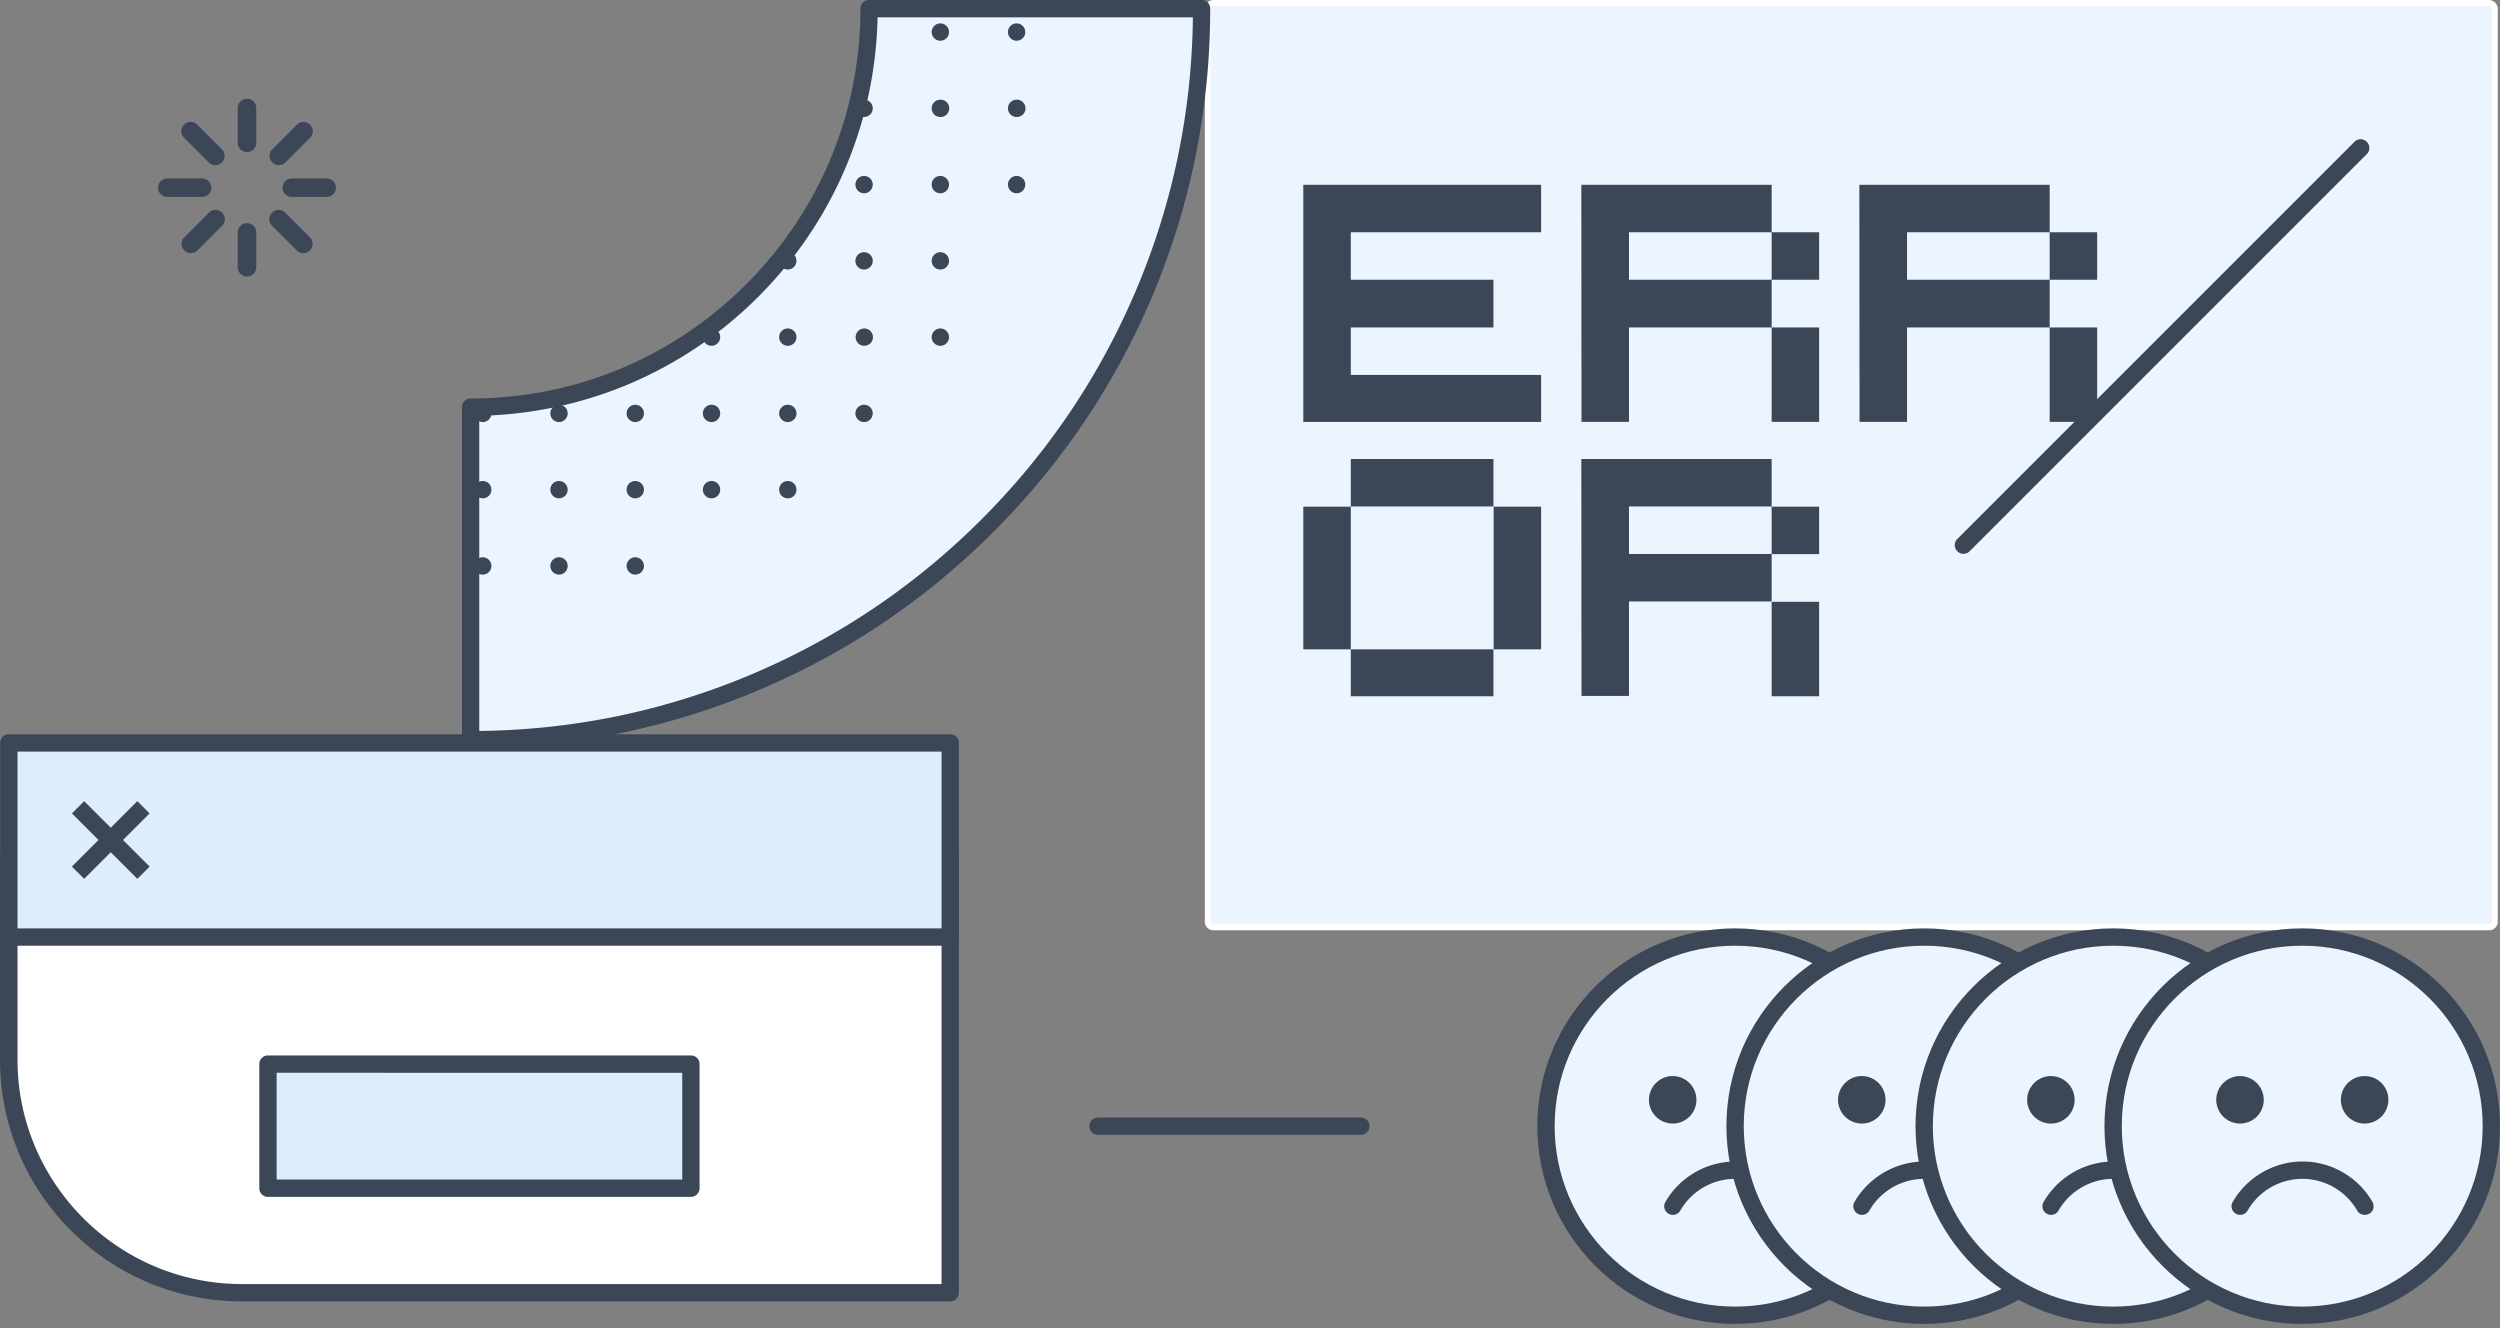 <svg width="431" height="229" fill="none" xmlns="http://www.w3.org/2000/svg"><rect width="100%" height="100%" fill="#808080" stroke="none"/><path d="M209.21.5h219.878c.548 0 .999.453 1.024 1.004v157.383a.98.98 0 0 1-.994.994H209.21a.979.979 0 0 1-.994-.994V1.494A.98.98 0 0 1 209.21.5z" fill="#ECF5FF" stroke="#fff"/><path d="M224.689 31.855h40.999v8.188h-32.811v8.188h24.593v8.218h-24.593v8.188h32.811v8.098h-40.999v-40.88zM272.621 31.855h32.811v8.188h-24.593v8.188h24.593v8.218h-24.593v16.286h-8.188l-.03-40.88zm32.811 8.188h8.188v8.188h-8.188v-8.188zm0 16.406h8.188v16.286h-8.188V56.449zM320.553 31.855h32.811v8.188h-24.593v8.188h24.593v8.218h-24.593v16.286h-8.188l-.03-40.88zm32.811 8.188h8.188v8.188h-8.188v-8.188zm0 16.406h8.188v16.286h-8.188V56.449zM224.689 87.347h8.188v24.594h-8.188V87.347zm8.188-8.217h24.593v8.188h-24.593V79.13zm0 32.811h24.593v8.098h-24.593v-8.098zM257.5 87.347h8.188v24.594H257.5V87.347zM272.621 79.13h32.811v8.188h-24.593v8.188h24.593v8.187h-24.593v16.287h-8.188l-.03-40.85zm32.811 8.218h8.188v8.187h-8.188v-8.188zm0 16.405h8.188v16.286h-8.188v-16.286z" fill="#3B4757"/><path d="M299.128 226.751c18.005 0 32.602-14.597 32.602-32.602 0-18.006-14.597-32.602-32.602-32.602-18.006 0-32.603 14.596-32.603 32.602 0 18.005 14.597 32.602 32.603 32.602z" fill="#ECF5FF"/><path d="M299.128 228.245c-18.797 0-34.097-15.3-34.097-34.096 0-18.796 15.3-34.096 34.097-34.096 18.796 0 34.096 15.3 34.096 34.096 0 18.796-15.3 34.096-34.096 34.096zm0-65.204c-17.153 0-31.108 13.955-31.108 31.108s13.955 31.108 31.108 31.108c17.152 0 31.108-13.955 31.108-31.108s-13.956-31.108-31.108-31.108z" fill="#3B4757"/><path d="M309.855 192.206a2.6 2.6 0 1 0 0-5.2 2.6 2.6 0 0 0 0 5.2z" fill="#3B4757"/><path d="M309.855 193.7a4.1 4.1 0 0 1-4.094-4.093c0-2.242 1.853-4.094 4.094-4.094a4.1 4.1 0 0 1 4.094 4.094 4.08 4.08 0 0 1-4.094 4.093zm0-5.229c-.597 0-1.105.508-1.105 1.106 0 .597.508 1.105 1.105 1.105.598 0 1.106-.508 1.106-1.105 0-.598-.508-1.106-1.106-1.106zM288.37 192.206a2.6 2.6 0 1 0 0-5.2 2.6 2.6 0 0 0 0 5.2z" fill="#3B4757"/><path d="M288.369 193.7a4.1 4.1 0 0 1-4.094-4.093c0-2.242 1.853-4.094 4.094-4.094a4.1 4.1 0 0 1 4.094 4.094 4.08 4.08 0 0 1-4.094 4.093zm0-5.229c-.598 0-1.106.508-1.106 1.106 0 .597.508 1.105 1.106 1.105.598 0 1.106-.508 1.106-1.105 0-.598-.479-1.106-1.106-1.106zM309.855 209.449a1.48 1.48 0 0 1-1.285-.747 10.919 10.919 0 0 0-9.443-5.469 10.919 10.919 0 0 0-9.443 5.469 1.475 1.475 0 0 1-2.032.538 1.475 1.475 0 0 1-.538-2.032c2.48-4.274 7.082-6.963 12.043-6.963 4.96 0 9.562 2.659 12.043 6.963.418.717.179 1.643-.538 2.032a1.804 1.804 0 0 1-.807.209z" fill="#3B4757"/><path d="M331.73 226.751c18.005 0 32.602-14.597 32.602-32.602 0-18.006-14.597-32.602-32.602-32.602-18.006 0-32.603 14.596-32.603 32.602 0 18.005 14.597 32.602 32.603 32.602z" fill="#ECF5FF"/><path d="M331.73 228.245c-18.797 0-34.097-15.3-34.097-34.096 0-18.796 15.3-34.096 34.097-34.096 18.796 0 34.096 15.3 34.096 34.096 0 18.796-15.3 34.096-34.096 34.096zm0-65.204c-17.153 0-31.108 13.955-31.108 31.108s13.955 31.108 31.108 31.108c17.152 0 31.108-13.955 31.108-31.108s-13.956-31.108-31.108-31.108z" fill="#3B4757"/><path d="M342.457 192.206a2.6 2.6 0 1 0 0-5.2 2.6 2.6 0 0 0 0 5.2z" fill="#3B4757"/><path d="M342.457 193.7a4.1 4.1 0 0 1-4.094-4.093c0-2.242 1.853-4.094 4.094-4.094a4.1 4.1 0 0 1 4.094 4.094 4.1 4.1 0 0 1-4.094 4.093zm0-5.229c-.598 0-1.106.508-1.106 1.106 0 .597.508 1.105 1.106 1.105.597 0 1.105-.508 1.105-1.105 0-.598-.508-1.106-1.105-1.106zM320.971 192.206a2.6 2.6 0 1 0 0-5.2 2.6 2.6 0 0 0 0 5.2z" fill="#3B4757"/><path d="M320.971 193.7a4.1 4.1 0 0 1-4.094-4.093c0-2.242 1.853-4.094 4.094-4.094a4.1 4.1 0 0 1 4.094 4.094 4.08 4.08 0 0 1-4.094 4.093zm0-5.229c-.597 0-1.105.508-1.105 1.106 0 .597.508 1.105 1.105 1.105.598 0 1.106-.508 1.106-1.105 0-.598-.478-1.106-1.106-1.106zM342.457 209.449a1.48 1.48 0 0 1-1.285-.747 10.919 10.919 0 0 0-9.443-5.469 10.919 10.919 0 0 0-9.443 5.469 1.475 1.475 0 0 1-2.032.538 1.475 1.475 0 0 1-.538-2.032c2.48-4.274 7.082-6.963 12.043-6.963 4.96 0 9.562 2.659 12.043 6.963.418.717.179 1.643-.538 2.032a1.804 1.804 0 0 1-.807.209z" fill="#3B4757"/><path d="M364.332 226.751c18.006 0 32.602-14.597 32.602-32.602 0-18.006-14.596-32.602-32.602-32.602-18.006 0-32.602 14.596-32.602 32.602 0 18.005 14.596 32.602 32.602 32.602z" fill="#ECF5FF"/><path d="M364.332 228.245c-18.797 0-34.097-15.3-34.097-34.096 0-18.796 15.27-34.096 34.097-34.096 18.826 0 34.066 15.3 34.066 34.096 0 18.796-15.27 34.096-34.066 34.096zm0-65.204c-17.153 0-31.108 13.955-31.108 31.108s13.955 31.108 31.108 31.108c17.152 0 31.078-13.955 31.078-31.108s-13.926-31.108-31.078-31.108z" fill="#3B4757"/><path d="M375.059 192.206a2.6 2.6 0 1 0 0-5.2 2.6 2.6 0 0 0 0 5.2z" fill="#3B4757"/><path d="M375.059 193.7a4.1 4.1 0 0 1-4.094-4.093c0-2.242 1.853-4.094 4.094-4.094a4.1 4.1 0 0 1 4.094 4.094 4.1 4.1 0 0 1-4.094 4.093zm0-5.229c-.598 0-1.106.508-1.106 1.106 0 .597.508 1.105 1.106 1.105.597 0 1.105-.508 1.105-1.105 0-.598-.508-1.106-1.105-1.106zM353.574 192.206a2.6 2.6 0 1 0 0-5.2 2.6 2.6 0 0 0 0 5.2z" fill="#3B4757"/><path d="M353.573 193.7a4.1 4.1 0 0 1-4.094-4.093c0-2.242 1.853-4.094 4.094-4.094a4.1 4.1 0 0 1 4.094 4.094 4.08 4.08 0 0 1-4.094 4.093zm0-5.229c-.597 0-1.105.508-1.105 1.106 0 .597.508 1.105 1.105 1.105.598 0 1.106-.508 1.106-1.105 0-.598-.478-1.106-1.106-1.106zM375.059 209.449a1.478 1.478 0 0 1-1.284-.747 10.921 10.921 0 0 0-9.443-5.469 10.919 10.919 0 0 0-9.443 5.469 1.475 1.475 0 0 1-2.032.538 1.473 1.473 0 0 1-.538-2.032c2.48-4.274 7.082-6.963 12.042-6.963 4.961 0 9.563 2.659 12.043 6.963.419.717.179 1.643-.538 2.032a1.801 1.801 0 0 1-.807.209z" fill="#3B4757"/><path d="M396.904 226.751c18.006 0 32.602-14.597 32.602-32.602 0-18.006-14.596-32.602-32.602-32.602-18.006 0-32.602 14.596-32.602 32.602 0 18.005 14.596 32.602 32.602 32.602z" fill="#ECF5FF"/><path d="M396.904 228.245c-18.796 0-34.096-15.3-34.096-34.096 0-18.796 15.3-34.096 34.096-34.096 18.796 0 34.096 15.3 34.096 34.096 0 18.796-15.27 34.096-34.096 34.096zm0-65.204c-17.153 0-31.108 13.955-31.108 31.108s13.955 31.108 31.108 31.108 31.108-13.955 31.108-31.108-13.955-31.108-31.108-31.108z" fill="#3B4757"/><path d="M407.661 192.206a2.6 2.6 0 1 0 0-5.2 2.6 2.6 0 0 0 0 5.2z" fill="#3B4757"/><path d="M407.662 193.7a4.1 4.1 0 0 1-4.094-4.093 4.1 4.1 0 0 1 4.094-4.094 4.08 4.08 0 0 1 4.094 4.094 4.099 4.099 0 0 1-4.094 4.093zm0-5.229c-.597 0-1.105.508-1.105 1.106 0 .597.508 1.105 1.105 1.105.598 0 1.106-.508 1.106-1.105 0-.598-.508-1.106-1.106-1.106zM386.176 192.206a2.6 2.6 0 1 0 0-5.2 2.6 2.6 0 0 0 0 5.2z" fill="#3B4757"/><path d="M386.176 193.7a4.1 4.1 0 0 1-4.094-4.093c0-2.242 1.853-4.094 4.094-4.094a4.1 4.1 0 0 1 4.094 4.094 4.08 4.08 0 0 1-4.094 4.093zm0-5.229c-.598 0-1.106.508-1.106 1.106 0 .597.508 1.105 1.106 1.105.598 0 1.106-.508 1.106-1.105 0-.598-.478-1.106-1.106-1.106zM407.661 209.449a1.48 1.48 0 0 1-1.285-.747 10.919 10.919 0 0 0-9.443-5.469 10.92 10.92 0 0 0-9.443 5.469 1.475 1.475 0 0 1-2.032.538 1.475 1.475 0 0 1-.538-2.032c2.48-4.274 7.082-6.963 12.043-6.963 4.961 0 9.563 2.659 12.043 6.963.418.717.179 1.643-.538 2.032a1.804 1.804 0 0 1-.807.209zM338.494 95.48c-.388 0-.777-.15-1.046-.449a1.48 1.48 0 0 1 0-2.121l68.462-68.462a1.479 1.479 0 0 1 2.121 0 1.479 1.479 0 0 1 0 2.122L339.57 95.03a1.517 1.517 0 0 1-1.076.449zM234.58 195.643h-45.272a1.48 1.48 0 0 1-1.495-1.494 1.48 1.48 0 0 1 1.495-1.494h45.302c.837 0 1.494.657 1.494 1.494s-.687 1.494-1.524 1.494z" fill="#3B4757"/><path d="M163.817 147.472H1.523v35.202c0 22.203 17.99 40.192 40.193 40.192h122.101v-75.394z" fill="#fff"/><path d="M163.818 224.36H41.687C18.707 224.36 0 205.654 0 182.674v-35.202a1.48 1.48 0 0 1 1.494-1.494h162.324a1.48 1.48 0 0 1 1.494 1.494v75.394c0 .807-.658 1.494-1.494 1.494zm-160.8-75.394v33.708c0 21.336 17.362 38.698 38.698 38.698h120.608v-72.406H3.018z" fill="#3B4757"/><path d="M163.817 128.078H1.523v33.468h162.294v-33.468z" fill="#DCEEFC"/><path d="M163.818 163.041H1.524a1.48 1.48 0 0 1-1.494-1.494v-33.469a1.48 1.48 0 0 1 1.494-1.494h162.294c.837 0 1.494.657 1.494 1.494v33.469c0 .806-.657 1.494-1.494 1.494zm-160.8-2.989h159.306v-30.48H3.019v30.48z" fill="#3B4757"/><path d="M119.113 183.451H46.199v21.396h72.914v-21.396z" fill="#DCEEFC"/><path d="M119.113 206.341H46.199a1.48 1.48 0 0 1-1.494-1.494v-21.396a1.48 1.48 0 0 1 1.494-1.494h72.914c.837 0 1.494.657 1.494 1.494v21.396c0 .807-.657 1.494-1.494 1.494zm-71.42-2.988h69.926v-18.408H47.693v18.408zM14.511 138.115l-2.113 2.113 11.284 11.283 2.113-2.113-11.284-11.283z" fill="#3B4757"/><path d="M23.674 138.115L12.39 149.399l2.113 2.113 11.284-11.284-2.113-2.113z" fill="#3B4757"/><path d="M207.148 1.494c0 69.597-56.419 126.016-126.016 126.016V70.195c37.951 0 68.7-30.75 68.7-68.7h57.316z" fill="#ECF5FF"/><path d="M81.132 129.004a1.48 1.48 0 0 1-1.494-1.494V70.195a1.48 1.48 0 0 1 1.494-1.494c17.96 0 34.813-6.993 47.514-19.693 12.7-12.7 19.692-29.584 19.692-47.514A1.48 1.48 0 0 1 149.832 0h57.316a1.48 1.48 0 0 1 1.494 1.494c0 17.213-3.377 33.917-10.011 49.636-6.425 15.18-15.629 28.836-27.343 40.55-11.714 11.715-25.34 20.919-40.521 27.313-15.718 6.634-32.423 10.011-49.635 10.011zm1.494-57.315v54.327c16.286-.179 32.064-3.466 46.976-9.772 14.822-6.275 28.149-15.24 39.595-26.685 11.445-11.445 20.41-24.743 26.685-39.595 6.305-14.882 9.592-30.69 9.772-46.976h-54.357c-.389 18.199-7.65 35.232-20.53 48.142-12.909 12.909-29.942 20.17-48.141 20.559z" fill="#3B4757"/><path d="M175.263 7.023a1.494 1.494 0 1 0 0-2.989 1.494 1.494 0 0 0 0 2.989zM175.263 20.17a1.494 1.494 0 1 0 0-2.987 1.494 1.494 0 0 0 0 2.988zM175.263 33.32a1.494 1.494 0 1 0 0-2.989 1.494 1.494 0 0 0 0 2.988zM162.115 7.023a1.494 1.494 0 1 0 0-2.989 1.494 1.494 0 0 0 0 2.989zM162.115 20.17a1.494 1.494 0 1 0 0-2.987 1.494 1.494 0 0 0 0 2.988zM162.115 33.32a1.494 1.494 0 1 0 0-2.989 1.494 1.494 0 0 0 0 2.988zM162.115 46.468a1.494 1.494 0 1 0 0-2.988 1.494 1.494 0 0 0 0 2.988zM162.115 59.616a1.494 1.494 0 1 0 0-2.988 1.494 1.494 0 0 0 0 2.988zM148.966 20.17a1.493 1.493 0 1 0 .001-2.986 1.493 1.493 0 0 0-.001 2.987zM148.966 33.32a1.493 1.493 0 1 0 .001-2.988 1.493 1.493 0 0 0-.001 2.987zM148.966 46.468a1.493 1.493 0 1 0 .001-2.987 1.493 1.493 0 0 0-.001 2.987zM148.966 59.616a1.494 1.494 0 1 0 0-2.987 1.494 1.494 0 0 0 0 2.987zM148.966 72.765a1.493 1.493 0 1 0 .001-2.987 1.493 1.493 0 0 0-.001 2.987zM135.818 46.468a1.494 1.494 0 1 0 0-2.988 1.494 1.494 0 0 0 0 2.988zM135.818 59.616a1.494 1.494 0 1 0 0-2.988 1.494 1.494 0 0 0 0 2.988zM135.818 72.765a1.494 1.494 0 1 0 0-2.989 1.494 1.494 0 0 0 0 2.989zM135.818 85.913a1.494 1.494 0 1 0 0-2.988 1.494 1.494 0 0 0 0 2.988zM122.669 59.616a1.494 1.494 0 1 0 .001-2.989 1.494 1.494 0 0 0-.001 2.99zM122.669 72.765a1.494 1.494 0 1 0 .001-2.989 1.494 1.494 0 0 0-.001 2.989zM122.669 85.913a1.494 1.494 0 1 0 .001-2.989 1.494 1.494 0 0 0-.001 2.99zM109.521 72.765a1.494 1.494 0 1 0 0-2.989 1.494 1.494 0 0 0 0 2.989zM109.521 85.913a1.494 1.494 0 1 0 0-2.988 1.494 1.494 0 0 0 0 2.988zM109.521 99.062a1.494 1.494 0 1 0 0-2.989 1.494 1.494 0 0 0 0 2.989zM96.372 72.765a1.494 1.494 0 1 0 0-2.988 1.494 1.494 0 0 0 0 2.988zM96.372 85.913a1.494 1.494 0 1 0 0-2.988 1.494 1.494 0 0 0 0 2.988zM96.372 99.062a1.494 1.494 0 1 0 0-2.989 1.494 1.494 0 0 0 0 2.989zM83.224 72.765a1.494 1.494 0 1 0 0-2.989 1.494 1.494 0 0 0 0 2.989zM83.224 85.913a1.494 1.494 0 1 0 0-2.988 1.494 1.494 0 0 0 0 2.988zM83.224 99.062a1.494 1.494 0 1 0 0-2.989 1.494 1.494 0 0 0 0 2.989zM42.583 26.212a1.578 1.578 0 0 1-1.593-1.594v-5.991c0-.893.7-1.594 1.593-1.594s1.594.701 1.594 1.594v5.991c0 .86-.701 1.594-1.594 1.594zM42.583 47.66a1.578 1.578 0 0 1-1.593-1.594v-5.991c0-.892.7-1.594 1.593-1.594s1.594.702 1.594 1.594v5.991c0 .893-.701 1.594-1.594 1.594zM34.838 33.956h-5.992a1.578 1.578 0 0 1-1.593-1.593c0-.893.701-1.594 1.593-1.594h5.992c.892 0 1.593.701 1.593 1.594 0 .892-.7 1.593-1.593 1.593zM56.32 33.956h-5.992a1.578 1.578 0 0 1-1.594-1.593c0-.893.701-1.594 1.594-1.594h5.991c.893 0 1.594.701 1.594 1.594 0 .892-.733 1.593-1.594 1.593zM37.101 28.475c-.414 0-.828-.16-1.115-.479l-4.239-4.238a1.578 1.578 0 0 1 0-2.263 1.578 1.578 0 0 1 2.263 0l4.239 4.239a1.578 1.578 0 0 1 0 2.262 1.617 1.617 0 0 1-1.148.479zM52.27 43.644c-.414 0-.828-.16-1.115-.478l-4.239-4.238a1.578 1.578 0 0 1 0-2.263 1.578 1.578 0 0 1 2.263 0l4.239 4.239a1.578 1.578 0 0 1 0 2.262 1.617 1.617 0 0 1-1.147.478zM32.895 43.644c-.415 0-.829-.16-1.116-.478a1.578 1.578 0 0 1 0-2.262l4.239-4.24a1.578 1.578 0 0 1 2.263 0 1.578 1.578 0 0 1 0 2.264l-4.239 4.238c-.35.319-.765.478-1.147.478zM48.064 28.475c-.415 0-.829-.16-1.116-.479a1.578 1.578 0 0 1 0-2.262l4.239-4.239a1.578 1.578 0 0 1 2.263 0 1.578 1.578 0 0 1 0 2.263l-4.239 4.239c-.35.318-.733.478-1.147.478z" fill="#3B4757"/></svg>